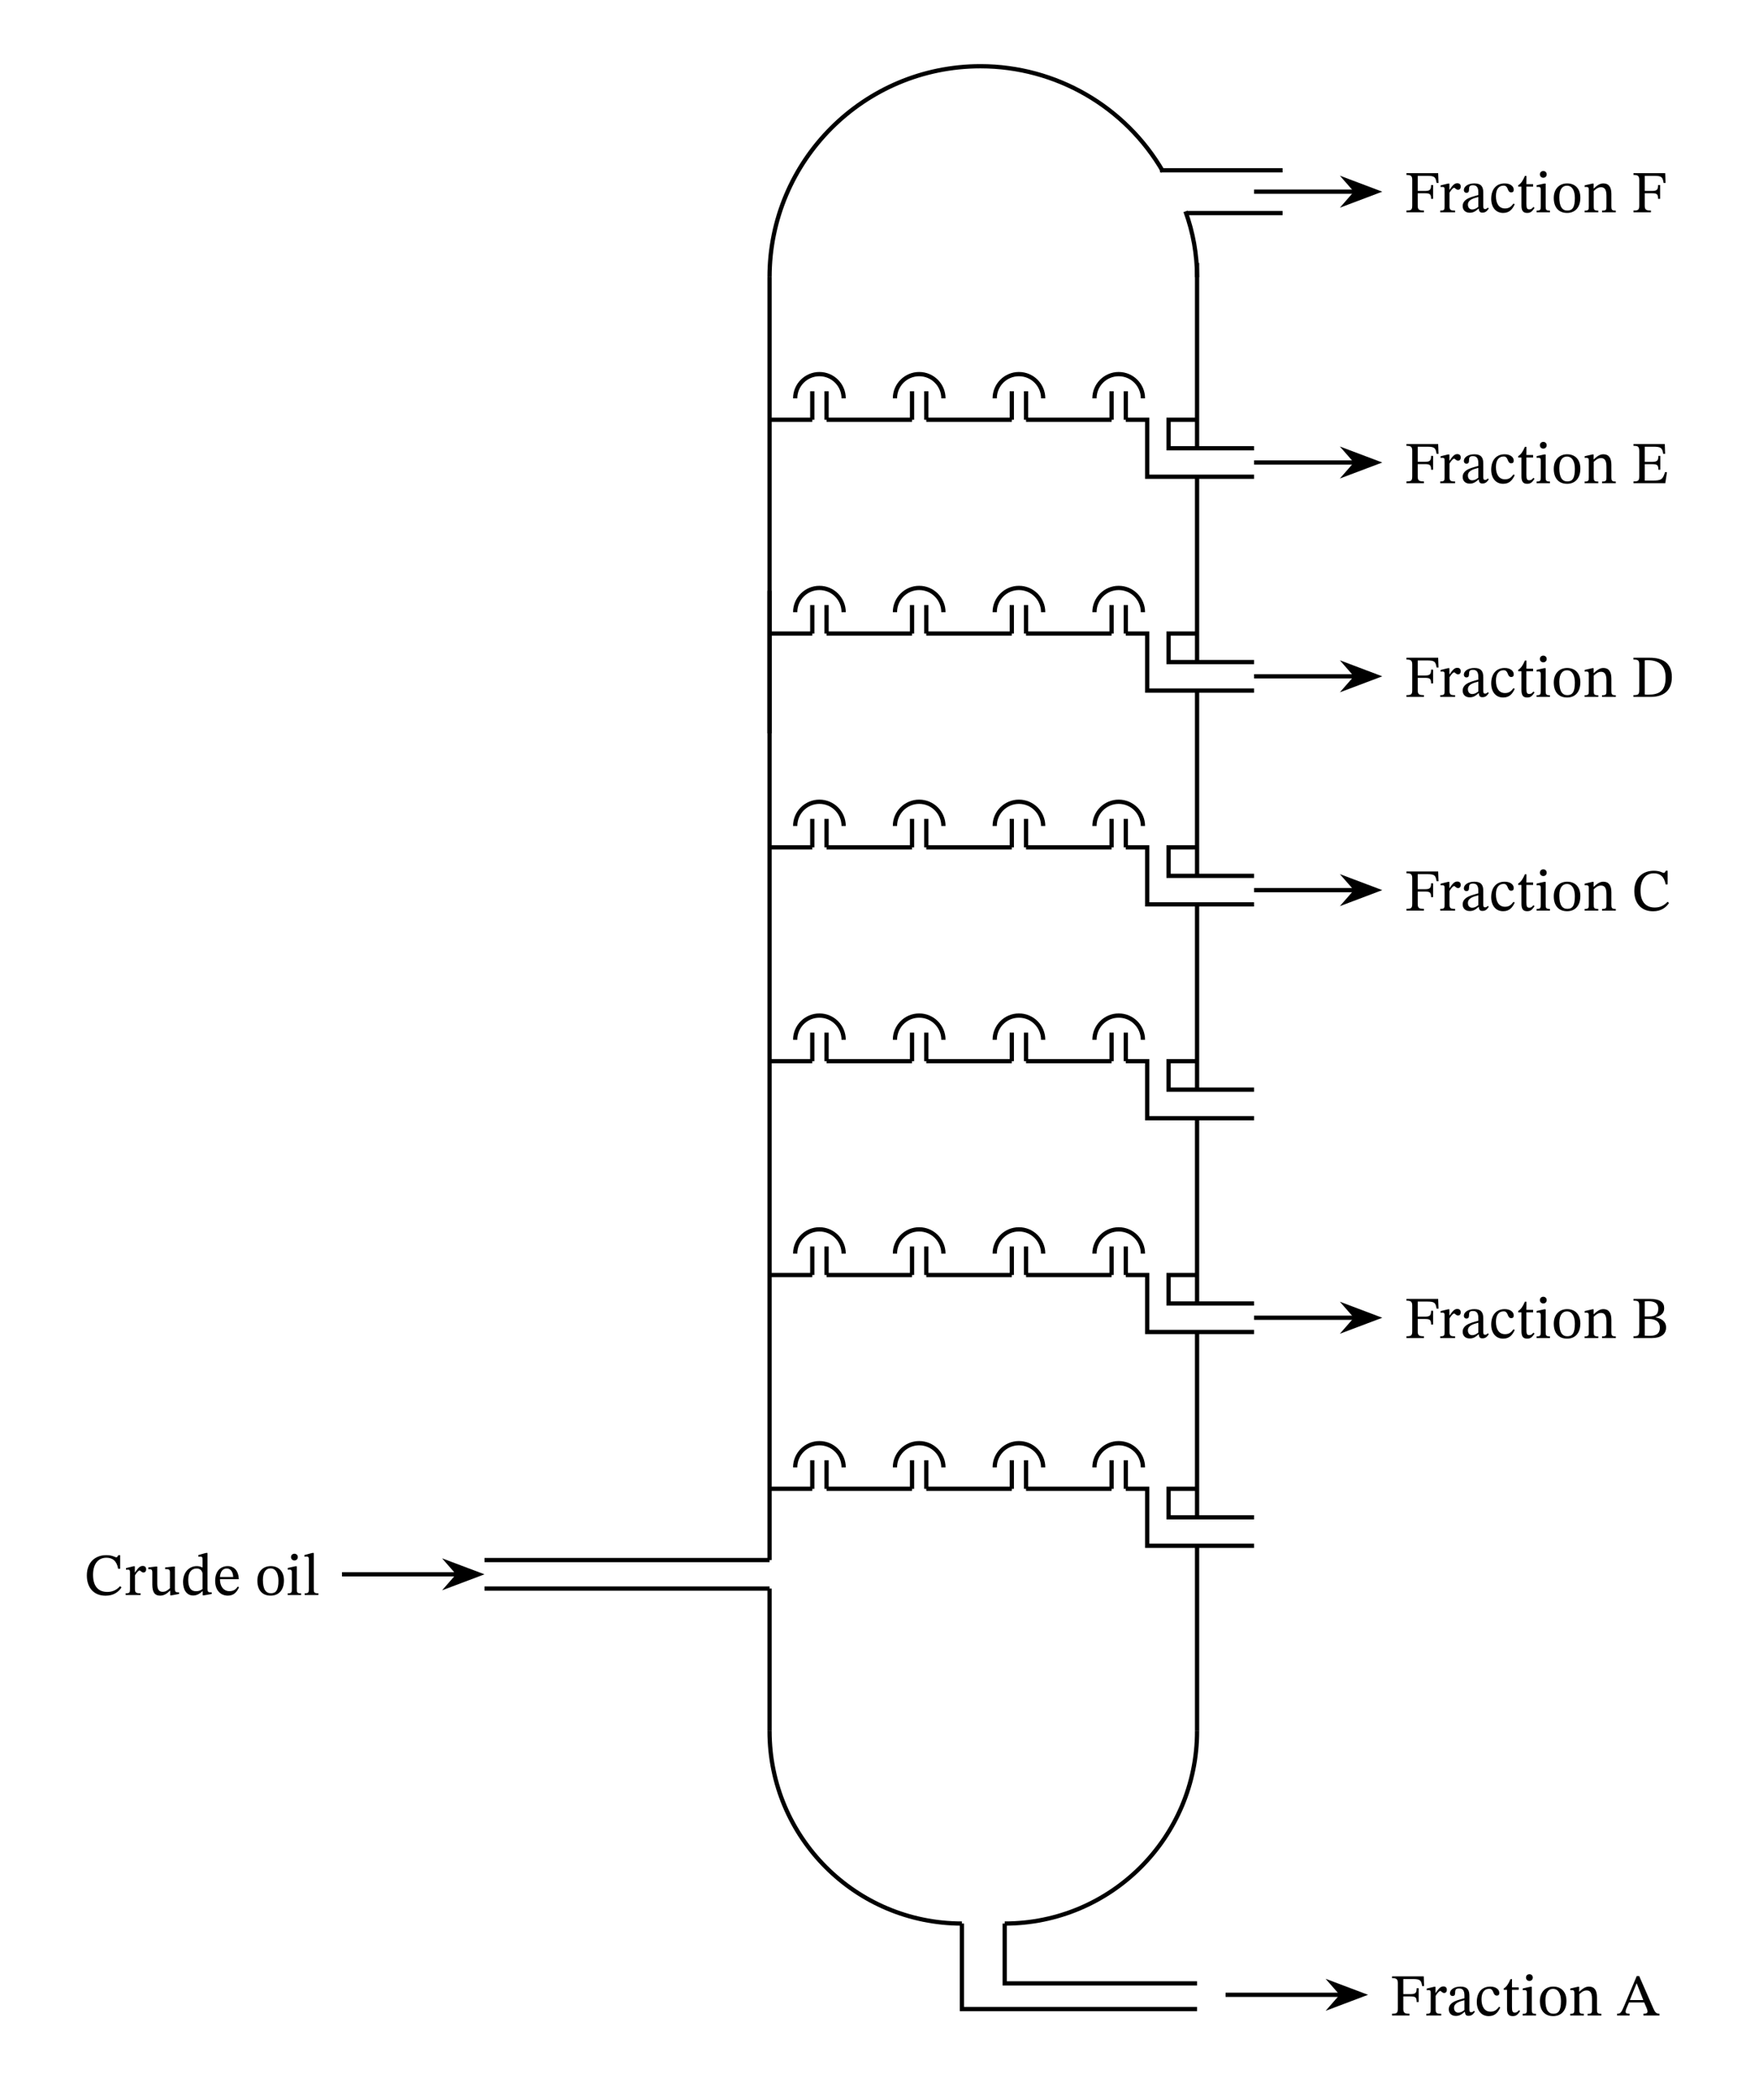 <svg xmlns="http://www.w3.org/2000/svg" width="329.3pt" height="524.053" viewBox="0 0 329.3 393.04" class="displayed_equation">
  <path d="M1440.664 690.322L1440.664 957.08M2241.016 690.322L2241.016 1037.158M1440.664 957.08L907.07 957.08M1440.664 1010.478L907.07 1010.478M640.273 983.798L857.109 983.798" transform="matrix(.1 0 0 -.1 0 393.04)" fill="none" stroke-width="7.97" stroke="#000" stroke-miterlimit="10" />
  <path d="M 89.574 294.66 L 84.102 292.598 L 85.906 294.66 L 84.102 296.727" />
  <path d="M 895.742 983.798 L 841.016 1004.423 L 859.062 983.798 L 841.016 963.134 Z M 895.742 983.798" transform="matrix(.1 0 0 -.1 0 393.04)" fill="none" stroke-width="7.97" stroke="#000" stroke-miterlimit="10" />
  <path d="M22.484 296.879C21.859 297.559 21.109 297.961 20.086 297.961 18.512 297.961 17.418 297 17.418 294.77 17.418 292.785 18.32 291.555 19.93 291.555 21.078 291.555 21.867 292.172 22.117 293.629L22.492 293.629 22.492 291.074 22.16 291.074C22.023 291.301 21.961 291.477 21.781 291.477 21.5 291.477 21.09 291.074 19.918 291.074 17.773 291.074 16.258 292.449 16.258 294.879 16.258 297.055 17.461 298.664 19.762 298.664 21.223 298.664 22.148 298.016 22.75 297.113L22.484 296.879M25.242 293.16L24.973 293.16 23.59 293.496 23.59 293.809C23.59 293.809 23.711 293.785 23.938 293.785 24.336 293.785 24.336 293.988 24.336 294.391L24.336 297.457C24.336 298.082 24.258 298.215 23.523 298.215L23.523 298.539 26.312 298.539 26.312 298.215C25.477 298.215 25.266 298.105 25.266 297.402L25.266 294.859C25.531 294.41 25.891 293.941 26.145 293.941 26.281 293.941 26.5 294.324 26.871 294.324 27.117 294.324 27.359 294.145 27.359 293.723 27.359 293.34 27.148 293.098 26.715 293.098 26.18 293.098 25.844 293.488 25.273 294.312L25.242 294.312 25.242 293.16M33.523 298.039L33.414 298.039C32.879 298.039 32.742 297.961 32.742 297.301L32.742 293.207 32.477 293.207 30.914 293.375 30.914 293.688C31.629 293.688 31.816 293.742 31.816 294.332L31.816 297.27C31.371 297.66 31.016 297.938 30.445 297.938 29.867 297.938 29.441 297.602 29.441 296.465L29.441 293.207 29.195 293.207 27.758 293.375 27.758 293.688C28.359 293.699 28.516 293.742 28.516 294.344L28.516 296.609C28.516 298.129 29.051 298.652 29.977 298.652 30.691 298.652 31.215 298.316 31.805 297.738L31.863 297.738 31.863 298.598 32.109 298.598 33.523 298.34 33.523 298.039M39.633 298.34L39.633 298.039 39.398 298.039C38.988 298.039 38.844 297.926 38.844 297.348L38.844 290.664 38.539 290.664 37.137 291.055 37.137 291.367C37.137 291.367 37.324 291.344 37.426 291.344 37.859 291.344 37.914 291.445 37.914 291.934L37.914 293.395C37.57 293.207 37.203 293.129 36.836 293.129 35.43 293.129 34.27 294.254 34.27 296.098 34.27 297.523 34.914 298.629 36.176 298.629 36.914 298.629 37.48 298.207 37.906 297.824L37.949 297.824 37.949 298.598 38.207 298.598zM37.914 297.414C37.527 297.68 37.227 297.824 36.699 297.824 35.75 297.824 35.238 297.199 35.238 295.66 35.238 294.254 35.875 293.574 36.812 293.574 37.504 293.574 37.828 294.012 37.914 294.469L37.914 297.414M44.531 296.945C44.172 297.414 43.828 297.816 42.922 297.816 42.031 297.816 41.184 297.113 41.184 295.574L44.707 295.574C44.652 294.012 43.852 293.129 42.633 293.129 41.328 293.129 40.281 294.02 40.281 295.887 40.281 297.68 41.316 298.652 42.656 298.652 43.805 298.652 44.34 297.949 44.742 297.102zM41.172 295.16C41.262 294.121 41.707 293.574 42.465 293.574 43.258 293.574 43.625 294.332 43.66 295.16L41.172 295.16M50.68 293.129C49.172 293.129 48.18 294.223 48.18 295.84 48.18 297.648 49.117 298.652 50.68 298.652 52.129 298.652 53.156 297.668 53.156 295.797 53.156 294.145 52.207 293.129 50.68 293.129zM50.633 293.551C51.625 293.551 52.129 294.48 52.129 295.852 52.129 297.668 51.637 298.207 50.723 298.207 49.766 298.215 49.219 297.469 49.219 295.695 49.219 294.266 49.785 293.551 50.633 293.551M55.117 290.809C54.727 290.809 54.48 291.098 54.48 291.434 54.48 291.777 54.738 292.07 55.117 292.07 55.508 292.07 55.754 291.777 55.754 291.434 55.754 291.098 55.508 290.809 55.117 290.809zM56.367 298.227C55.621 298.227 55.562 298.059 55.562 297.414L55.562 293.16 55.273 293.16 53.867 293.473 53.867 293.797C53.867 293.797 53.992 293.777 54.148 293.777 54.469 293.777 54.637 293.82 54.637 294.301L54.637 297.414C54.637 298.051 54.605 298.227 53.855 298.227L53.855 298.539 56.367 298.539 56.367 298.227M59.602 298.215C58.797 298.215 58.742 298.059 58.742 297.414L58.742 290.664 58.461 290.664 56.992 291.055 56.992 291.355C56.992 291.355 57.156 291.336 57.348 291.336 57.625 291.336 57.816 291.355 57.816 291.812L57.816 297.414C57.816 298.039 57.77 298.215 57.035 298.215L57.035 298.539 59.602 298.539 59.602 298.215" />
  <path d="M1440.664 1010.478L1440.664 2824.619M2241.016 1090.478L2241.016 1437.314M2241.016 1143.838L2187.656 1143.838 2187.656 1090.478 2347.734 1090.478" transform="matrix(.1 0 0 -.1 0 393.04)" fill="none" stroke-width="7.97" stroke="#000" stroke-miterlimit="10" />
  <path d="M2107.617 1143.838L2147.656 1143.838 2147.656 1037.158 2347.734 1037.158M2080.938 1143.838L1920.859 1143.838M2107.617 1143.838L2107.617 1197.197M2080.938 1143.838L2080.938 1197.197M2139.648 1183.877C2139.648 1208.916 2119.336 1229.228 2094.297 1229.228 2069.219 1229.228 2048.945 1208.916 2048.945 1183.877M1920.859 1143.838L1920.859 1197.197M1894.18 1143.838L1894.18 1197.197M1952.891 1183.877C1952.891 1208.916 1932.578 1229.228 1907.539 1229.228 1882.461 1229.228 1862.188 1208.916 1862.188 1183.877M1894.18 1143.838L1734.102 1143.838M1734.102 1143.838L1734.102 1197.197M1707.422 1143.838L1707.422 1197.197M1766.133 1183.877C1766.133 1208.916 1745.82 1229.228 1720.781 1229.228 1695.742 1229.228 1675.43 1208.916 1675.43 1183.877M1707.422 1143.838L1547.383 1143.838M1547.344 1143.838L1547.344 1197.197M1520.664 1143.838L1520.664 1197.197M1579.375 1183.877C1579.375 1208.916 1559.062 1229.228 1534.023 1229.228 1508.984 1229.228 1488.672 1208.916 1488.672 1183.877M1520.664 1143.838L1440.664 1143.838M2241.016 1490.673L2241.016 1837.509M2241.016 1544.033L2187.656 1544.033 2187.656 1490.673 2347.734 1490.673" transform="matrix(.1 0 0 -.1 0 393.04)" fill="none" stroke-width="7.97" stroke="#000" stroke-miterlimit="10" />
  <path d="M2107.617 1544.033L2147.656 1544.033 2147.656 1437.314 2347.734 1437.314M2080.938 1544.033L1920.859 1544.033M2107.617 1544.033L2107.617 1597.392M2080.938 1544.033L2080.938 1597.392M2139.648 1584.033C2139.648 1609.111 2119.336 1629.423 2094.297 1629.423 2069.219 1629.423 2048.945 1609.111 2048.945 1584.033M1920.859 1544.033L1920.859 1597.392M1894.18 1544.033L1894.18 1597.392M1952.891 1584.033C1952.891 1609.111 1932.578 1629.423 1907.539 1629.423 1882.461 1629.423 1862.188 1609.111 1862.188 1584.033M1894.18 1544.033L1734.102 1544.033M1734.102 1544.033L1734.102 1597.392M1707.422 1544.033L1707.422 1597.392M1766.133 1584.033C1766.133 1609.111 1745.82 1629.423 1720.781 1629.423 1695.742 1629.423 1675.43 1609.111 1675.43 1584.033M1707.422 1544.033L1547.383 1544.033M1547.344 1544.033L1547.344 1597.392M1520.664 1544.033L1520.664 1597.392M1579.375 1584.033C1579.375 1609.111 1559.062 1629.423 1534.023 1629.423 1508.984 1629.423 1488.672 1609.111 1488.672 1584.033M1520.664 1544.033L1440.664 1544.033M2241.016 1890.869L2241.016 2237.705M2241.016 1944.228L2187.656 1944.228 2187.656 1890.869 2347.734 1890.869" transform="matrix(.1 0 0 -.1 0 393.04)" fill="none" stroke-width="7.97" stroke="#000" stroke-miterlimit="10" />
  <path d="M2107.617 1944.228L2147.656 1944.228 2147.656 1837.509 2347.734 1837.509M2080.938 1944.228L1920.859 1944.228M2107.617 1944.228L2107.617 1997.588M2080.938 1944.228L2080.938 1997.588M2139.648 1984.228C2139.648 2009.306 2119.336 2029.58 2094.297 2029.58 2069.219 2029.58 2048.945 2009.306 2048.945 1984.228M1920.859 1944.228L1920.859 1997.588M1894.18 1944.228L1894.18 1997.588M1952.891 1984.228C1952.891 2009.306 1932.578 2029.58 1907.539 2029.58 1882.461 2029.58 1862.188 2009.306 1862.188 1984.228M1894.18 1944.228L1734.102 1944.228M1734.102 1944.228L1734.102 1997.588M1707.422 1944.228L1707.422 1997.588M1766.133 1984.228C1766.133 2009.306 1745.82 2029.58 1720.781 2029.58 1695.742 2029.58 1675.43 2009.306 1675.43 1984.228M1707.422 1944.228L1547.383 1944.228M1547.344 1944.228L1547.344 1997.588M1520.664 1944.228L1520.664 1997.588M1579.375 1984.228C1579.375 2009.306 1559.062 2029.58 1534.023 2029.58 1508.984 2029.58 1488.672 2009.306 1488.672 1984.228M1520.664 1944.228L1440.664 1944.228M2241.016 2291.064L2241.016 2637.861M2241.016 2344.384L2187.656 2344.384 2187.656 2291.064 2347.734 2291.064" transform="matrix(.1 0 0 -.1 0 393.04)" fill="none" stroke-width="7.97" stroke="#000" stroke-miterlimit="10" />
  <path d="M2107.617 2344.384L2147.656 2344.384 2147.656 2237.705 2347.734 2237.705M2080.938 2344.384L1920.859 2344.384M2107.617 2344.384L2107.617 2397.744M2080.938 2344.384L2080.938 2397.744M2139.648 2384.423C2139.648 2409.463 2119.336 2429.775 2094.297 2429.775 2069.219 2429.775 2048.945 2409.463 2048.945 2384.423M1920.859 2344.384L1920.859 2397.744M1894.18 2344.384L1894.18 2397.744M1952.891 2384.423C1952.891 2409.463 1932.578 2429.775 1907.539 2429.775 1882.461 2429.775 1862.188 2409.463 1862.188 2384.423M1894.18 2344.384L1734.102 2344.384M1734.102 2344.384L1734.102 2397.744M1707.422 2344.384L1707.422 2397.744M1766.133 2384.423C1766.133 2409.463 1745.82 2429.775 1720.781 2429.775 1695.742 2429.775 1675.43 2409.463 1675.43 2384.423M1707.422 2344.384L1547.383 2344.384M1547.344 2344.384L1547.344 2397.744M1520.664 2344.384L1520.664 2397.744M1579.375 2384.423C1579.375 2409.463 1559.062 2429.775 1534.023 2429.775 1508.984 2429.775 1488.672 2409.463 1488.672 2384.423M1520.664 2344.384L1440.664 2344.384M2241.016 2691.22L2241.016 3038.056M2241.016 2744.58L2187.656 2744.58 2187.656 2691.22 2347.734 2691.22" transform="matrix(.1 0 0 -.1 0 393.04)" fill="none" stroke-width="7.97" stroke="#000" stroke-miterlimit="10" />
  <path d="M2107.617 2744.58L2147.656 2744.58 2147.656 2637.861 2347.734 2637.861M2080.938 2744.58L1920.859 2744.58M2107.617 2744.58L2107.617 2797.939M2080.938 2744.58L2080.938 2797.939M2139.648 2784.619C2139.648 2809.658 2119.336 2829.97 2094.297 2829.97 2069.219 2829.97 2048.945 2809.658 2048.945 2784.619M1920.859 2744.58L1920.859 2797.939M1894.18 2744.58L1894.18 2797.939M1952.891 2784.619C1952.891 2809.658 1932.578 2829.97 1907.539 2829.97 1882.461 2829.97 1862.188 2809.658 1862.188 2784.619M1894.18 2744.58L1734.102 2744.58M1734.102 2744.58L1734.102 2797.939M1707.422 2744.58L1707.422 2797.939M1766.133 2784.619C1766.133 2809.658 1745.82 2829.97 1720.781 2829.97 1695.742 2829.97 1675.43 2809.658 1675.43 2784.619M1707.422 2744.58L1547.383 2744.58M1547.344 2744.58L1547.344 2797.939M1520.664 2744.58L1520.664 2797.939M1579.375 2784.619C1579.375 2809.658 1559.062 2829.97 1534.023 2829.97 1508.984 2829.97 1488.672 2809.658 1488.672 2784.619M1520.664 2744.58L1440.664 2744.58M2241.016 3091.416L2241.016 3438.252M2241.016 3144.775L2187.656 3144.775 2187.656 3091.416 2347.734 3091.416" transform="matrix(.1 0 0 -.1 0 393.04)" fill="none" stroke-width="7.97" stroke="#000" stroke-miterlimit="10" />
  <path d="M2107.617 3144.775L2147.656 3144.775 2147.656 3038.056 2347.734 3038.056M2080.938 3144.775L1920.859 3144.775M2107.617 3144.775L2107.617 3198.134M2080.938 3144.775L2080.938 3198.134M2139.648 3184.775C2139.648 3209.853 2119.336 3230.166 2094.297 3230.166 2069.219 3230.166 2048.945 3209.853 2048.945 3184.775M1920.859 3144.775L1920.859 3198.134M1894.18 3144.775L1894.18 3198.134M1952.891 3184.775C1952.891 3209.853 1932.578 3230.166 1907.539 3230.166 1882.461 3230.166 1862.188 3209.853 1862.188 3184.775M1894.18 3144.775L1734.102 3144.775M1734.102 3144.775L1734.102 3198.134M1707.422 3144.775L1707.422 3198.134M1766.133 3184.775C1766.133 3209.853 1745.82 3230.166 1720.781 3230.166 1695.742 3230.166 1675.43 3209.853 1675.43 3184.775M1707.422 3144.775L1547.383 3144.775M1547.344 3144.775L1547.344 3198.134M1520.664 3144.775L1520.664 3198.134M1579.375 3184.775C1579.375 3209.853 1559.062 3230.166 1534.023 3230.166 1508.984 3230.166 1488.672 3209.853 1488.672 3184.775M1520.664 3144.775L1440.664 3144.775M2241.016 690.322C2241.016 491.377 2079.766 330.127 1880.859 330.127M1440.664 690.322C1440.664 491.377 1601.914 330.127 1800.82 330.127M2241.016 3411.572C2241.016 3453.564 2233.672 3495.283 2219.297 3534.736M1440.664 3411.572C1440.664 3629.619 1617.422 3806.416 1835.508 3806.416 1976.562 3806.416 2106.914 3731.142 2177.461 3608.994M1800.82 330.127L1800.82 170.088 2241.016 170.088" transform="matrix(.1 0 0 -.1 0 393.04)" fill="none" stroke-width="7.97" stroke="#000" stroke-miterlimit="10" />
  <path d="M1880.859 330.127L1880.859 218.095 2241.016 218.095M2294.375 196.767L2511.172 196.767" transform="matrix(.1 0 0 -.1 0 393.04)" fill="none" stroke-width="7.97" stroke="#000" stroke-miterlimit="10" />
  <path d="M 254.98 373.363 L 249.512 371.301 L 251.316 373.363 L 249.512 375.43" />
  <path d="M 2549.805 196.767 L 2495.117 217.392 L 2513.164 196.767 L 2495.117 176.103 Z M 2549.805 196.767" transform="matrix(.1 0 0 -.1 0 393.04)" fill="none" stroke-width="7.97" stroke="#000" stroke-miterlimit="10" />
  <path d="M266.602 371.738L266.539 369.91 260.602 369.91 260.602 370.246C261.406 370.246 261.684 370.402 261.684 371.172L261.684 375.945C261.684 376.77 261.504 376.906 260.602 376.906L260.602 377.238 263.871 377.238 263.871 376.906C263 376.906 262.711 376.77 262.711 376.012L262.711 373.668 264.027 373.668C264.984 373.668 265.211 373.816 265.211 374.719L265.59 374.719 265.59 372.129 265.211 372.129C265.211 373.035 264.984 373.234 264.027 373.234L262.711 373.234 262.711 370.41 264.484 370.41C265.945 370.41 266.047 370.68 266.246 371.738L266.602 371.738M268.742 371.863L268.473 371.863 267.09 372.199 267.09 372.512C267.09 372.512 267.215 372.488 267.438 372.488 267.84 372.488 267.84 372.688 267.84 373.09L267.84 376.156C267.84 376.781 267.758 376.918 267.023 376.918L267.023 377.238 269.812 377.238 269.812 376.918C268.977 376.918 268.766 376.805 268.766 376.102L268.766 373.559C269.031 373.113 269.391 372.645 269.645 372.645 269.781 372.645 270.004 373.023 270.371 373.023 270.617 373.023 270.859 372.844 270.859 372.422 270.859 372.043 270.648 371.797 270.215 371.797 269.68 371.797 269.344 372.188 268.773 373.012L268.742 373.012 268.742 371.863M274.234 376.547C274.305 377.039 274.414 377.297 274.906 377.297 275.477 377.297 275.742 377.062 276.109 376.527L275.945 376.348C275.789 376.516 275.633 376.625 275.418 376.625 275.184 376.625 275.086 376.535 275.086 376.078L275.086 373.547C275.086 372.387 274.629 371.828 273.41 371.828 272.195 371.828 271.445 372.434 271.445 373.055 271.445 373.426 271.691 373.59 271.914 373.59 272.227 373.59 272.406 373.426 272.406 373.078 272.406 372.41 272.52 372.176 273.156 372.176 273.824 372.176 274.156 372.543 274.156 373.512L274.156 374.004C273.199 374.305 271.223 374.598 271.223 376.066 271.223 376.781 271.691 377.316 272.551 377.316 273.266 377.316 273.668 377.004 274.191 376.547zM274.156 376.215C273.777 376.527 273.379 376.703 273.008 376.703 272.531 376.703 272.207 376.359 272.207 375.801 272.207 374.93 273.141 374.629 274.156 374.371L274.156 376.215M280.652 375.59C280.148 376.234 279.77 376.516 279.047 376.516 277.898 376.516 277.352 375.555 277.352 374.195 277.352 372.91 277.898 372.242 278.801 372.242 279.758 372.242 279.391 373.512 280.219 373.512 280.531 373.512 280.688 373.336 280.688 373.012 280.688 372.363 280.039 371.828 278.988 371.828 277.383 371.828 276.469 372.965 276.469 374.719 276.469 376.27 277.305 377.352 278.699 377.352 279.895 377.352 280.438 376.648 280.863 375.746L280.652 375.59M284.367 376.234C284.09 376.547 283.945 376.691 283.59 376.691 283.152 376.691 283.055 376.426 283.055 375.633L283.055 372.434 284.312 372.434 284.312 371.965 283.055 371.965 283.062 370.434 282.773 370.434C282.371 371.383 282.039 371.852 281.512 372.176L281.512 372.434 282.129 372.434 282.129 375.945C282.129 376.949 282.449 377.352 283.195 377.352 283.91 377.352 284.145 377.016 284.582 376.414L284.367 376.234M286.316 369.508C285.926 369.508 285.68 369.801 285.68 370.133 285.68 370.48 285.938 370.77 286.316 370.77 286.707 370.77 286.953 370.48 286.953 370.133 286.953 369.801 286.707 369.508 286.316 369.508zM287.566 376.926C286.82 376.926 286.766 376.762 286.766 376.113L286.766 371.863 286.473 371.863 285.07 372.176 285.07 372.496C285.07 372.496 285.191 372.477 285.348 372.477 285.672 372.477 285.84 372.52 285.84 373L285.84 376.113C285.84 376.75 285.805 376.926 285.055 376.926L285.055 377.238 287.566 377.238 287.566 376.926M290.777 371.828C289.273 371.828 288.281 372.922 288.281 374.539 288.281 376.348 289.219 377.352 290.777 377.352 292.227 377.352 293.254 376.371 293.254 374.496 293.254 372.844 292.305 371.828 290.777 371.828zM290.734 372.254C291.727 372.254 292.227 373.18 292.227 374.551 292.227 376.371 291.738 376.906 290.824 376.906 289.863 376.918 289.316 376.168 289.316 374.395 289.316 372.965 289.887 372.254 290.734 372.254M298.965 373.816C298.965 372.531 298.484 371.828 297.473 371.828 296.77 371.828 296.277 372.23 295.676 372.766L295.629 372.766 295.641 371.863 295.383 371.863 293.969 372.188 293.969 372.512C293.969 372.512 294.078 372.488 294.27 372.488 294.57 372.488 294.738 372.574 294.738 372.98L294.738 376.113C294.738 376.738 294.703 376.926 293.957 376.926L293.957 377.238 296.512 377.238 296.512 376.926C295.707 376.926 295.664 376.738 295.664 376.113L295.664 373.246C295.996 372.945 296.41 372.543 297.016 372.543 297.516 372.543 298.039 372.754 298.039 374.094L298.039 376.113C298.039 376.738 298.008 376.926 297.215 376.926L297.215 377.238 299.793 377.238 299.793 376.926C299.043 376.926 298.965 376.738 298.965 376.113L298.965 373.816M310.664 377.238L310.664 376.906C310.062 376.906 309.84 376.648 309.516 375.91L306.871 369.855 306.414 369.855 304.051 375.457C303.516 376.727 303.359 376.906 302.734 376.906L302.734 377.238 305.078 377.238 305.078 376.906C304.551 376.906 304.328 376.84 304.328 376.527 304.328 376.324 304.383 376.156 304.453 375.98L304.953 374.797 307.809 374.797 308.246 375.801C308.391 376.137 308.434 376.336 308.434 376.492 308.434 376.883 308 376.906 307.664 376.906L307.664 377.238zM307.641 374.352L305.121 374.352 306.383 371.227 306.414 371.227 307.641 374.352" />
  <path d="M 2347.734 1463.994 L 2537.852 1463.994" transform="matrix(.1 0 0 -.1 0 393.04)" fill="none" stroke-width="7.97" stroke="#000" stroke-miterlimit="10" />
  <path d="M 257.648 246.641 L 252.18 244.574 L 253.984 246.641 L 252.18 248.703" />
  <path d="M 2576.484 1463.994 L 2521.797 1484.658 L 2539.844 1463.994 L 2521.797 1443.369 Z M 2576.484 1463.994" transform="matrix(.1 0 0 -.1 0 393.04)" fill="none" stroke-width="7.97" stroke="#000" stroke-miterlimit="10" />
  <path d="M269.305 244.941L269.238 243.109 263.301 243.109 263.301 243.445C264.105 243.445 264.383 243.602 264.383 244.371L264.383 249.145C264.383 249.973 264.203 250.105 263.301 250.105L263.301 250.441 266.57 250.441 266.57 250.105C265.699 250.105 265.41 249.973 265.41 249.215L265.41 246.871 266.727 246.871C267.688 246.871 267.91 247.016 267.91 247.918L268.289 247.918 268.289 245.332 267.91 245.332C267.91 246.234 267.688 246.434 266.727 246.434L265.41 246.434 265.41 243.613 267.184 243.613C268.645 243.613 268.746 243.883 268.945 244.941L269.305 244.941M271.344 245.062L271.074 245.062 269.691 245.398 269.691 245.711C269.691 245.711 269.812 245.688 270.035 245.688 270.438 245.688 270.438 245.887 270.438 246.289L270.438 249.355C270.438 249.98 270.359 250.117 269.621 250.117L269.621 250.441 272.414 250.441 272.414 250.117C271.578 250.117 271.363 250.008 271.363 249.301L271.363 246.758C271.633 246.312 271.988 245.844 272.246 245.844 272.379 245.844 272.602 246.223 272.969 246.223 273.215 246.223 273.461 246.047 273.461 245.621 273.461 245.242 273.25 244.996 272.812 244.996 272.277 244.996 271.945 245.387 271.375 246.211L271.344 246.211 271.344 245.062M276.836 249.746C276.902 250.238 277.016 250.496 277.508 250.496 278.074 250.496 278.344 250.262 278.711 249.727L278.543 249.547C278.387 249.715 278.23 249.824 278.02 249.824 277.785 249.824 277.684 249.738 277.684 249.277L277.684 246.746C277.684 245.586 277.227 245.027 276.012 245.027 274.797 245.027 274.047 245.633 274.047 246.258 274.047 246.625 274.293 246.793 274.516 246.793 274.828 246.793 275.008 246.625 275.008 246.277 275.008 245.609 275.117 245.375 275.754 245.375 276.422 245.375 276.758 245.742 276.758 246.715L276.758 247.203C275.797 247.508 273.824 247.797 273.824 249.27 273.824 249.98 274.293 250.52 275.152 250.52 275.867 250.52 276.266 250.207 276.793 249.746zM276.758 249.414C276.379 249.727 275.977 249.902 275.609 249.902 275.129 249.902 274.805 249.559 274.805 249 274.805 248.133 275.742 247.828 276.758 247.574L276.758 249.414M283.352 248.789C282.852 249.434 282.469 249.715 281.746 249.715 280.598 249.715 280.051 248.758 280.051 247.395 280.051 246.113 280.598 245.441 281.5 245.441 282.461 245.441 282.09 246.715 282.918 246.715 283.23 246.715 283.387 246.535 283.387 246.211 283.387 245.566 282.738 245.027 281.688 245.027 280.082 245.027 279.168 246.168 279.168 247.918 279.168 249.469 280.004 250.551 281.398 250.551 282.594 250.551 283.141 249.848 283.562 248.945L283.352 248.789M287.07 249.434C286.789 249.746 286.645 249.895 286.289 249.895 285.852 249.895 285.754 249.625 285.754 248.836L285.754 245.633 287.012 245.633 287.012 245.164 285.754 245.164 285.766 243.637 285.473 243.637C285.07 244.582 284.738 245.051 284.215 245.375L284.215 245.633 284.828 245.633 284.828 249.145C284.828 250.148 285.148 250.551 285.898 250.551 286.609 250.551 286.844 250.219 287.281 249.613L287.07 249.434M288.918 242.711C288.527 242.711 288.281 243 288.281 243.336 288.281 243.68 288.539 243.969 288.918 243.969 289.309 243.969 289.555 243.68 289.555 243.336 289.555 243 289.309 242.711 288.918 242.711zM290.168 250.129C289.422 250.129 289.363 249.961 289.363 249.312L289.363 245.062 289.074 245.062 287.668 245.375 287.668 245.699C287.668 245.699 287.789 245.676 287.945 245.676 288.27 245.676 288.438 245.723 288.438 246.199L288.438 249.312C288.438 249.949 288.406 250.129 287.656 250.129L287.656 250.441 290.168 250.441 290.168 250.129M293.379 245.027C291.871 245.027 290.879 246.121 290.879 247.738 290.879 249.547 291.816 250.551 293.379 250.551 294.828 250.551 295.855 249.57 295.855 247.695 295.855 246.047 294.906 245.027 293.379 245.027zM293.336 245.453C294.328 245.453 294.828 246.379 294.828 247.75 294.828 249.57 294.34 250.105 293.422 250.105 292.465 250.117 291.918 249.371 291.918 247.594 291.918 246.168 292.484 245.453 293.336 245.453M301.664 247.016C301.664 245.73 301.188 245.027 300.172 245.027 299.469 245.027 298.977 245.43 298.375 245.969L298.328 245.969 298.344 245.062 298.086 245.062 296.668 245.387 296.668 245.711C296.668 245.711 296.781 245.688 296.969 245.688 297.27 245.688 297.438 245.777 297.438 246.18L297.438 249.312C297.438 249.938 297.406 250.129 296.656 250.129L296.656 250.441 299.215 250.441 299.215 250.129C298.406 250.129 298.363 249.938 298.363 249.312L298.363 246.445C298.699 246.145 299.109 245.742 299.715 245.742 300.215 245.742 300.742 245.957 300.742 247.297L300.742 249.312C300.742 249.938 300.707 250.129 299.914 250.129L299.914 250.441 302.492 250.441 302.492 250.129C301.742 250.129 301.664 249.938 301.664 249.312L301.664 247.016M309.965 246.535C310.891 246.289 311.547 245.844 311.547 244.852 311.547 243.746 310.801 243.109 308.812 243.109L305.801 243.109 305.801 243.445C306.703 243.445 306.883 243.566 306.883 244.461L306.883 249.023C306.883 249.949 306.703 250.105 305.801 250.105L305.801 250.441 309.238 250.441C310.898 250.441 311.906 249.738 311.906 248.465 311.906 247.25 310.91 246.738 309.965 246.582zM307.91 246.402L307.91 243.578C308.133 243.559 308.367 243.547 308.578 243.547 309.941 243.547 310.441 244.07 310.441 244.941 310.441 245.957 310.02 246.402 308.668 246.402zM307.91 246.871L308.691 246.871C309.727 246.871 310.734 247.219 310.734 248.488 310.734 249.902 309.672 250.027 308.715 250.027 308.445 250.027 308.18 250.016 307.91 249.992L307.91 246.871" />
  <path d="M 2347.734 2264.384 L 2537.852 2264.384" transform="matrix(.1 0 0 -.1 0 393.04)" fill="none" stroke-width="7.97" stroke="#000" stroke-miterlimit="10" />
  <path d="M 257.648 166.602 L 252.18 164.539 L 253.984 166.602 L 252.18 168.668" />
  <path d="M 2576.484 2264.384 L 2521.797 2285.009 L 2539.844 2264.384 L 2521.797 2243.72 Z M 2576.484 2264.384" transform="matrix(.1 0 0 -.1 0 393.04)" fill="none" stroke-width="7.97" stroke="#000" stroke-miterlimit="10" />
  <path d="M269.305 164.941L269.238 163.109 263.301 163.109 263.301 163.445C264.105 163.445 264.383 163.602 264.383 164.371L264.383 169.145C264.383 169.973 264.203 170.105 263.301 170.105L263.301 170.441 266.57 170.441 266.57 170.105C265.699 170.105 265.41 169.973 265.41 169.215L265.41 166.871 266.727 166.871C267.688 166.871 267.91 167.016 267.91 167.918L268.289 167.918 268.289 165.332 267.91 165.332C267.91 166.234 267.688 166.434 266.727 166.434L265.41 166.434 265.41 163.613 267.184 163.613C268.645 163.613 268.746 163.883 268.945 164.941L269.305 164.941M271.344 165.062L271.074 165.062 269.691 165.398 269.691 165.711C269.691 165.711 269.812 165.688 270.035 165.688 270.438 165.688 270.438 165.887 270.438 166.289L270.438 169.355C270.438 169.98 270.359 170.117 269.621 170.117L269.621 170.441 272.414 170.441 272.414 170.117C271.578 170.117 271.363 170.008 271.363 169.301L271.363 166.758C271.633 166.312 271.988 165.844 272.246 165.844 272.379 165.844 272.602 166.223 272.969 166.223 273.215 166.223 273.461 166.047 273.461 165.621 273.461 165.242 273.25 164.996 272.812 164.996 272.277 164.996 271.945 165.387 271.375 166.211L271.344 166.211 271.344 165.062M276.836 169.746C276.902 170.238 277.016 170.496 277.508 170.496 278.074 170.496 278.344 170.262 278.711 169.727L278.543 169.547C278.387 169.715 278.23 169.824 278.02 169.824 277.785 169.824 277.684 169.738 277.684 169.277L277.684 166.746C277.684 165.586 277.227 165.027 276.012 165.027 274.797 165.027 274.047 165.633 274.047 166.258 274.047 166.625 274.293 166.793 274.516 166.793 274.828 166.793 275.008 166.625 275.008 166.277 275.008 165.609 275.117 165.375 275.754 165.375 276.422 165.375 276.758 165.742 276.758 166.715L276.758 167.203C275.797 167.508 273.824 167.797 273.824 169.27 273.824 169.98 274.293 170.52 275.152 170.52 275.867 170.52 276.266 170.207 276.793 169.746zM276.758 169.414C276.379 169.727 275.977 169.902 275.609 169.902 275.129 169.902 274.805 169.559 274.805 169 274.805 168.133 275.742 167.828 276.758 167.574L276.758 169.414M283.352 168.789C282.852 169.434 282.469 169.715 281.746 169.715 280.598 169.715 280.051 168.758 280.051 167.395 280.051 166.113 280.598 165.441 281.5 165.441 282.461 165.441 282.09 166.715 282.918 166.715 283.23 166.715 283.387 166.535 283.387 166.211 283.387 165.566 282.738 165.027 281.688 165.027 280.082 165.027 279.168 166.168 279.168 167.918 279.168 169.469 280.004 170.551 281.398 170.551 282.594 170.551 283.141 169.848 283.562 168.945L283.352 168.789M287.07 169.434C286.789 169.746 286.645 169.895 286.289 169.895 285.852 169.895 285.754 169.625 285.754 168.836L285.754 165.633 287.012 165.633 287.012 165.164 285.754 165.164 285.766 163.637 285.473 163.637C285.07 164.582 284.738 165.051 284.215 165.375L284.215 165.633 284.828 165.633 284.828 169.145C284.828 170.148 285.148 170.551 285.898 170.551 286.609 170.551 286.844 170.219 287.281 169.613L287.07 169.434M288.918 162.711C288.527 162.711 288.281 163 288.281 163.336 288.281 163.68 288.539 163.969 288.918 163.969 289.309 163.969 289.555 163.68 289.555 163.336 289.555 163 289.309 162.711 288.918 162.711zM290.168 170.129C289.422 170.129 289.363 169.961 289.363 169.312L289.363 165.062 289.074 165.062 287.668 165.375 287.668 165.699C287.668 165.699 287.789 165.676 287.945 165.676 288.27 165.676 288.438 165.723 288.438 166.199L288.438 169.312C288.438 169.949 288.406 170.129 287.656 170.129L287.656 170.441 290.168 170.441 290.168 170.129M293.379 165.027C291.871 165.027 290.879 166.121 290.879 167.738 290.879 169.547 291.816 170.551 293.379 170.551 294.828 170.551 295.855 169.57 295.855 167.695 295.855 166.047 294.906 165.027 293.379 165.027zM293.336 165.453C294.328 165.453 294.828 166.379 294.828 167.75 294.828 169.57 294.34 170.105 293.422 170.105 292.465 170.117 291.918 169.371 291.918 167.594 291.918 166.168 292.484 165.453 293.336 165.453M301.664 167.016C301.664 165.73 301.188 165.027 300.172 165.027 299.469 165.027 298.977 165.43 298.375 165.969L298.328 165.969 298.344 165.062 298.086 165.062 296.668 165.387 296.668 165.711C296.668 165.711 296.781 165.688 296.969 165.688 297.27 165.688 297.438 165.777 297.438 166.18L297.438 169.312C297.438 169.938 297.406 170.129 296.656 170.129L296.656 170.441 299.215 170.441 299.215 170.129C298.406 170.129 298.363 169.938 298.363 169.312L298.363 166.445C298.699 166.145 299.109 165.742 299.715 165.742 300.215 165.742 300.742 165.957 300.742 167.297L300.742 169.312C300.742 169.938 300.707 170.129 299.914 170.129L299.914 170.441 302.492 170.441 302.492 170.129C301.742 170.129 301.664 169.938 301.664 169.312L301.664 167.016M312.184 168.777C311.559 169.461 310.812 169.859 309.785 169.859 308.211 169.859 307.117 168.902 307.117 166.672 307.117 164.684 308.023 163.457 309.629 163.457 310.777 163.457 311.57 164.07 311.816 165.531L312.195 165.531 312.195 162.977 311.859 162.977C311.727 163.199 311.66 163.379 311.48 163.379 311.203 163.379 310.789 162.977 309.617 162.977 307.477 162.977 305.957 164.348 305.957 166.781 305.957 168.957 307.164 170.562 309.461 170.562 310.922 170.562 311.848 169.914 312.453 169.012L312.184 168.777" />
  <path d="M 2347.734 2664.541 L 2537.852 2664.541" transform="matrix(.1 0 0 -.1 0 393.04)" fill="none" stroke-width="7.97" stroke="#000" stroke-miterlimit="10" />
  <path d="M 257.648 126.586 L 252.18 124.52 L 253.984 126.586 L 252.18 128.648" />
  <path d="M 2576.484 2664.541 L 2521.797 2685.205 L 2539.844 2664.541 L 2521.797 2643.916 Z M 2576.484 2664.541" transform="matrix(.1 0 0 -.1 0 393.04)" fill="none" stroke-width="7.97" stroke="#000" stroke-miterlimit="10" />
  <path d="M269.305 124.941L269.238 123.109 263.301 123.109 263.301 123.445C264.105 123.445 264.383 123.602 264.383 124.371L264.383 129.145C264.383 129.973 264.203 130.105 263.301 130.105L263.301 130.441 266.57 130.441 266.57 130.105C265.699 130.105 265.41 129.973 265.41 129.215L265.41 126.871 266.727 126.871C267.688 126.871 267.91 127.016 267.91 127.918L268.289 127.918 268.289 125.332 267.91 125.332C267.91 126.234 267.688 126.434 266.727 126.434L265.41 126.434 265.41 123.613 267.184 123.613C268.645 123.613 268.746 123.883 268.945 124.941L269.305 124.941M271.344 125.062L271.074 125.062 269.691 125.398 269.691 125.711C269.691 125.711 269.812 125.688 270.035 125.688 270.438 125.688 270.438 125.887 270.438 126.289L270.438 129.355C270.438 129.98 270.359 130.117 269.621 130.117L269.621 130.441 272.414 130.441 272.414 130.117C271.578 130.117 271.363 130.008 271.363 129.301L271.363 126.758C271.633 126.312 271.988 125.844 272.246 125.844 272.379 125.844 272.602 126.223 272.969 126.223 273.215 126.223 273.461 126.047 273.461 125.621 273.461 125.242 273.25 124.996 272.812 124.996 272.277 124.996 271.945 125.387 271.375 126.211L271.344 126.211 271.344 125.062M276.836 129.746C276.902 130.238 277.016 130.496 277.508 130.496 278.074 130.496 278.344 130.262 278.711 129.727L278.543 129.547C278.387 129.715 278.23 129.824 278.02 129.824 277.785 129.824 277.684 129.738 277.684 129.277L277.684 126.746C277.684 125.586 277.227 125.027 276.012 125.027 274.797 125.027 274.047 125.633 274.047 126.258 274.047 126.625 274.293 126.793 274.516 126.793 274.828 126.793 275.008 126.625 275.008 126.277 275.008 125.609 275.117 125.375 275.754 125.375 276.422 125.375 276.758 125.742 276.758 126.715L276.758 127.203C275.797 127.508 273.824 127.797 273.824 129.27 273.824 129.98 274.293 130.52 275.152 130.52 275.867 130.52 276.266 130.207 276.793 129.746zM276.758 129.414C276.379 129.727 275.977 129.902 275.609 129.902 275.129 129.902 274.805 129.559 274.805 129 274.805 128.133 275.742 127.828 276.758 127.574L276.758 129.414M283.352 128.789C282.852 129.434 282.469 129.715 281.746 129.715 280.598 129.715 280.051 128.758 280.051 127.395 280.051 126.113 280.598 125.441 281.5 125.441 282.461 125.441 282.09 126.715 282.918 126.715 283.23 126.715 283.387 126.535 283.387 126.211 283.387 125.566 282.738 125.027 281.688 125.027 280.082 125.027 279.168 126.168 279.168 127.918 279.168 129.469 280.004 130.551 281.398 130.551 282.594 130.551 283.141 129.848 283.562 128.945L283.352 128.789M287.07 129.434C286.789 129.746 286.645 129.895 286.289 129.895 285.852 129.895 285.754 129.625 285.754 128.836L285.754 125.633 287.012 125.633 287.012 125.164 285.754 125.164 285.766 123.637 285.473 123.637C285.07 124.582 284.738 125.051 284.215 125.375L284.215 125.633 284.828 125.633 284.828 129.145C284.828 130.148 285.148 130.551 285.898 130.551 286.609 130.551 286.844 130.219 287.281 129.613L287.07 129.434M288.918 122.711C288.527 122.711 288.281 123 288.281 123.336 288.281 123.68 288.539 123.969 288.918 123.969 289.309 123.969 289.555 123.68 289.555 123.336 289.555 123 289.309 122.711 288.918 122.711zM290.168 130.129C289.422 130.129 289.363 129.961 289.363 129.312L289.363 125.062 289.074 125.062 287.668 125.375 287.668 125.699C287.668 125.699 287.789 125.676 287.945 125.676 288.27 125.676 288.438 125.723 288.438 126.199L288.438 129.312C288.438 129.949 288.406 130.129 287.656 130.129L287.656 130.441 290.168 130.441 290.168 130.129M293.379 125.027C291.871 125.027 290.879 126.121 290.879 127.738 290.879 129.547 291.816 130.551 293.379 130.551 294.828 130.551 295.855 129.57 295.855 127.695 295.855 126.047 294.906 125.027 293.379 125.027zM293.336 125.453C294.328 125.453 294.828 126.379 294.828 127.75 294.828 129.57 294.34 130.105 293.422 130.105 292.465 130.117 291.918 129.371 291.918 127.594 291.918 126.168 292.484 125.453 293.336 125.453M301.664 127.016C301.664 125.73 301.188 125.027 300.172 125.027 299.469 125.027 298.977 125.43 298.375 125.969L298.328 125.969 298.344 125.062 298.086 125.062 296.668 125.387 296.668 125.711C296.668 125.711 296.781 125.688 296.969 125.688 297.27 125.688 297.438 125.777 297.438 126.18L297.438 129.312C297.438 129.938 297.406 130.129 296.656 130.129L296.656 130.441 299.215 130.441 299.215 130.129C298.406 130.129 298.363 129.938 298.363 129.312L298.363 126.445C298.699 126.145 299.109 125.742 299.715 125.742 300.215 125.742 300.742 125.957 300.742 127.297L300.742 129.312C300.742 129.938 300.707 130.129 299.914 130.129L299.914 130.441 302.492 130.441 302.492 130.129C301.742 130.129 301.664 129.938 301.664 129.312L301.664 127.016M305.789 123.109L305.789 123.445C306.629 123.445 306.883 123.566 306.883 124.383L306.883 129.059C306.883 129.961 306.773 130.105 305.789 130.105L305.789 130.441 308.98 130.441C311.391 130.441 312.984 129.301 312.984 126.738 312.984 124.012 311.18 123.109 308.859 123.109zM307.91 123.59C308.121 123.566 308.277 123.566 308.457 123.566 310.766 123.566 311.816 124.719 311.816 126.836 311.816 129.348 310.598 130.016 308.57 130.016 308.344 130.016 308.133 130.008 307.91 129.98L307.91 123.59" />
  <path d="M 2347.734 3064.736 L 2537.852 3064.736" transform="matrix(.1 0 0 -.1 0 393.04)" fill="none" stroke-width="7.97" stroke="#000" stroke-miterlimit="10" />
  <path d="M 257.648 86.566 L 252.18 84.504 L 253.984 86.566 L 252.18 88.629" />
  <path d="M 2576.484 3064.736 L 2521.797 3085.361 L 2539.844 3064.736 L 2521.797 3044.111 Z M 2576.484 3064.736" transform="matrix(.1 0 0 -.1 0 393.04)" fill="none" stroke-width="7.97" stroke="#000" stroke-miterlimit="10" />
  <path d="M269.305 84.941L269.238 83.109 263.301 83.109 263.301 83.445C264.105 83.445 264.383 83.602 264.383 84.371L264.383 89.145C264.383 89.973 264.203 90.105 263.301 90.105L263.301 90.441 266.57 90.441 266.57 90.105C265.699 90.105 265.41 89.973 265.41 89.215L265.41 86.871 266.727 86.871C267.688 86.871 267.91 87.016 267.91 87.918L268.289 87.918 268.289 85.332 267.91 85.332C267.91 86.234 267.688 86.434 266.727 86.434L265.41 86.434 265.41 83.613 267.184 83.613C268.645 83.613 268.746 83.883 268.945 84.941L269.305 84.941M271.344 85.062L271.074 85.062 269.691 85.398 269.691 85.711C269.691 85.711 269.812 85.688 270.035 85.688 270.438 85.688 270.438 85.887 270.438 86.289L270.438 89.355C270.438 89.98 270.359 90.117 269.621 90.117L269.621 90.441 272.414 90.441 272.414 90.117C271.578 90.117 271.363 90.008 271.363 89.301L271.363 86.758C271.633 86.312 271.988 85.844 272.246 85.844 272.379 85.844 272.602 86.223 272.969 86.223 273.215 86.223 273.461 86.047 273.461 85.621 273.461 85.242 273.25 84.996 272.812 84.996 272.277 84.996 271.945 85.387 271.375 86.211L271.344 86.211 271.344 85.062M276.836 89.746C276.902 90.238 277.016 90.496 277.508 90.496 278.074 90.496 278.344 90.262 278.711 89.727L278.543 89.547C278.387 89.715 278.23 89.824 278.02 89.824 277.785 89.824 277.684 89.738 277.684 89.277L277.684 86.746C277.684 85.586 277.227 85.027 276.012 85.027 274.797 85.027 274.047 85.633 274.047 86.258 274.047 86.625 274.293 86.793 274.516 86.793 274.828 86.793 275.008 86.625 275.008 86.277 275.008 85.609 275.117 85.375 275.754 85.375 276.422 85.375 276.758 85.742 276.758 86.715L276.758 87.203C275.797 87.508 273.824 87.797 273.824 89.27 273.824 89.98 274.293 90.52 275.152 90.52 275.867 90.52 276.266 90.207 276.793 89.746zM276.758 89.414C276.379 89.727 275.977 89.902 275.609 89.902 275.129 89.902 274.805 89.559 274.805 89 274.805 88.133 275.742 87.828 276.758 87.574L276.758 89.414M283.352 88.789C282.852 89.434 282.469 89.715 281.746 89.715 280.598 89.715 280.051 88.758 280.051 87.395 280.051 86.113 280.598 85.441 281.5 85.441 282.461 85.441 282.09 86.715 282.918 86.715 283.23 86.715 283.387 86.535 283.387 86.211 283.387 85.566 282.738 85.027 281.688 85.027 280.082 85.027 279.168 86.168 279.168 87.918 279.168 89.469 280.004 90.551 281.398 90.551 282.594 90.551 283.141 89.848 283.562 88.945L283.352 88.789M287.07 89.434C286.789 89.746 286.645 89.895 286.289 89.895 285.852 89.895 285.754 89.625 285.754 88.836L285.754 85.633 287.012 85.633 287.012 85.164 285.754 85.164 285.766 83.637 285.473 83.637C285.07 84.582 284.738 85.051 284.215 85.375L284.215 85.633 284.828 85.633 284.828 89.145C284.828 90.148 285.148 90.551 285.898 90.551 286.609 90.551 286.844 90.219 287.281 89.613L287.07 89.434M288.918 82.711C288.527 82.711 288.281 83 288.281 83.336 288.281 83.68 288.539 83.969 288.918 83.969 289.309 83.969 289.555 83.68 289.555 83.336 289.555 83 289.309 82.711 288.918 82.711zM290.168 90.129C289.422 90.129 289.363 89.961 289.363 89.312L289.363 85.062 289.074 85.062 287.668 85.375 287.668 85.699C287.668 85.699 287.789 85.676 287.945 85.676 288.27 85.676 288.438 85.723 288.438 86.199L288.438 89.312C288.438 89.949 288.406 90.129 287.656 90.129L287.656 90.441 290.168 90.441 290.168 90.129M293.379 85.027C291.871 85.027 290.879 86.121 290.879 87.738 290.879 89.547 291.816 90.551 293.379 90.551 294.828 90.551 295.855 89.57 295.855 87.695 295.855 86.047 294.906 85.027 293.379 85.027zM293.336 85.453C294.328 85.453 294.828 86.379 294.828 87.75 294.828 89.57 294.34 90.105 293.422 90.105 292.465 90.117 291.918 89.371 291.918 87.594 291.918 86.168 292.484 85.453 293.336 85.453M301.664 87.016C301.664 85.73 301.188 85.027 300.172 85.027 299.469 85.027 298.977 85.43 298.375 85.969L298.328 85.969 298.344 85.062 298.086 85.062 296.668 85.387 296.668 85.711C296.668 85.711 296.781 85.688 296.969 85.688 297.27 85.688 297.438 85.777 297.438 86.18L297.438 89.312C297.438 89.938 297.406 90.129 296.656 90.129L296.656 90.441 299.215 90.441 299.215 90.129C298.406 90.129 298.363 89.938 298.363 89.312L298.363 86.445C298.699 86.145 299.109 85.742 299.715 85.742 300.215 85.742 300.742 85.957 300.742 87.297L300.742 89.312C300.742 89.938 300.707 90.129 299.914 90.129L299.914 90.441 302.492 90.441 302.492 90.129C301.742 90.129 301.664 89.938 301.664 89.312L301.664 87.016M312.07 88.363L311.715 88.363C311.281 89.691 311.078 89.961 309.352 89.949L307.91 89.949 307.91 86.883 309.215 86.883C310.242 86.883 310.465 87.004 310.465 87.918L310.82 87.918 310.82 85.332 310.465 85.332C310.465 86.234 310.242 86.445 309.215 86.445L307.91 86.445 307.91 83.613 309.551 83.613C310.922 83.613 311.203 83.824 311.367 84.941L311.727 84.941 311.66 83.109 305.801 83.109 305.801 83.445C306.703 83.445 306.883 83.621 306.883 84.473L306.883 89.121C306.883 89.992 306.703 90.105 305.801 90.105L305.801 90.441 311.758 90.441 312.07 88.363" />
  <path d="M 2347.734 3571.65 L 2537.852 3571.65" transform="matrix(.1 0 0 -.1 0 393.04)" fill="none" stroke-width="7.97" stroke="#000" stroke-miterlimit="10" />
  <path d="M 257.648 35.875 L 252.18 33.812 L 253.984 35.875 L 252.18 37.941" />
  <path d="M 2576.484 3571.65 L 2521.797 3592.275 L 2539.844 3571.65 L 2521.797 3550.986 Z M 2576.484 3571.65" transform="matrix(.1 0 0 -.1 0 393.04)" fill="none" stroke-width="7.97" stroke="#000" stroke-miterlimit="10" />
  <path d="M269.305 34.238L269.238 32.41 263.301 32.41 263.301 32.746C264.105 32.746 264.383 32.902 264.383 33.672L264.383 38.445C264.383 39.27 264.203 39.406 263.301 39.406L263.301 39.738 266.57 39.738 266.57 39.406C265.699 39.406 265.41 39.27 265.41 38.512L265.41 36.172 266.727 36.172C267.688 36.172 267.91 36.316 267.91 37.219L268.289 37.219 268.289 34.633 267.91 34.633C267.91 35.535 267.688 35.734 266.727 35.734L265.41 35.734 265.41 32.91 267.184 32.91C268.645 32.91 268.746 33.18 268.945 34.238L269.305 34.238M271.344 34.363L271.074 34.363 269.691 34.699 269.691 35.012C269.691 35.012 269.812 34.988 270.035 34.988 270.438 34.988 270.438 35.188 270.438 35.59L270.438 38.656C270.438 39.281 270.359 39.418 269.621 39.418L269.621 39.738 272.414 39.738 272.414 39.418C271.578 39.418 271.363 39.305 271.363 38.602L271.363 36.059C271.633 35.613 271.988 35.145 272.246 35.145 272.379 35.145 272.602 35.523 272.969 35.523 273.215 35.523 273.461 35.344 273.461 34.922 273.461 34.543 273.25 34.297 272.812 34.297 272.277 34.297 271.945 34.688 271.375 35.512L271.344 35.512 271.344 34.363M276.836 39.047C276.902 39.539 277.016 39.797 277.508 39.797 278.074 39.797 278.344 39.562 278.711 39.027L278.543 38.848C278.387 39.016 278.23 39.125 278.02 39.125 277.785 39.125 277.684 39.035 277.684 38.578L277.684 36.047C277.684 34.887 277.227 34.328 276.012 34.328 274.797 34.328 274.047 34.934 274.047 35.555 274.047 35.926 274.293 36.094 274.516 36.094 274.828 36.094 275.008 35.926 275.008 35.578 275.008 34.91 275.117 34.676 275.754 34.676 276.422 34.676 276.758 35.043 276.758 36.012L276.758 36.504C275.797 36.805 273.824 37.098 273.824 38.566 273.824 39.281 274.293 39.816 275.152 39.816 275.867 39.816 276.266 39.508 276.793 39.047zM276.758 38.715C276.379 39.027 275.977 39.203 275.609 39.203 275.129 39.203 274.805 38.859 274.805 38.301 274.805 37.43 275.742 37.129 276.758 36.871L276.758 38.715M283.352 38.09C282.852 38.734 282.469 39.016 281.746 39.016 280.598 39.016 280.051 38.055 280.051 36.695 280.051 35.41 280.598 34.742 281.5 34.742 282.461 34.742 282.09 36.012 282.918 36.012 283.23 36.012 283.387 35.836 283.387 35.512 283.387 34.863 282.738 34.328 281.688 34.328 280.082 34.328 279.168 35.469 279.168 37.219 279.168 38.77 280.004 39.852 281.398 39.852 282.594 39.852 283.141 39.148 283.562 38.246L283.352 38.09M287.07 38.734C286.789 39.047 286.645 39.191 286.289 39.191 285.852 39.191 285.754 38.926 285.754 38.133L285.754 34.934 287.012 34.934 287.012 34.465 285.754 34.465 285.766 32.934 285.473 32.934C285.07 33.883 284.738 34.352 284.215 34.676L284.215 34.934 284.828 34.934 284.828 38.445C284.828 39.449 285.148 39.852 285.898 39.852 286.609 39.852 286.844 39.516 287.281 38.914L287.07 38.734M288.918 32.008C288.527 32.008 288.281 32.301 288.281 32.633 288.281 32.98 288.539 33.27 288.918 33.27 289.309 33.27 289.555 32.98 289.555 32.633 289.555 32.301 289.309 32.008 288.918 32.008zM290.168 39.426C289.422 39.426 289.363 39.262 289.363 38.613L289.363 34.363 289.074 34.363 287.668 34.676 287.668 34.996C287.668 34.996 287.789 34.977 287.945 34.977 288.27 34.977 288.438 35.02 288.438 35.5L288.438 38.613C288.438 39.25 288.406 39.426 287.656 39.426L287.656 39.738 290.168 39.738 290.168 39.426M293.379 34.328C291.871 34.328 290.879 35.422 290.879 37.039 290.879 38.848 291.816 39.852 293.379 39.852 294.828 39.852 295.855 38.871 295.855 36.996 295.855 35.344 294.906 34.328 293.379 34.328zM293.336 34.754C294.328 34.754 294.828 35.68 294.828 37.051 294.828 38.871 294.34 39.406 293.422 39.406 292.465 39.418 291.918 38.672 291.918 36.895 291.918 35.469 292.484 34.754 293.336 34.754M301.664 36.316C301.664 35.031 301.188 34.328 300.172 34.328 299.469 34.328 298.977 34.73 298.375 35.266L298.328 35.266 298.344 34.363 298.086 34.363 296.668 34.688 296.668 35.012C296.668 35.012 296.781 34.988 296.969 34.988 297.27 34.988 297.438 35.074 297.438 35.48L297.438 38.613C297.438 39.238 297.406 39.426 296.656 39.426L296.656 39.738 299.215 39.738 299.215 39.426C298.406 39.426 298.363 39.238 298.363 38.613L298.363 35.746C298.699 35.445 299.109 35.043 299.715 35.043 300.215 35.043 300.742 35.258 300.742 36.594L300.742 38.613C300.742 39.238 300.707 39.426 299.914 39.426L299.914 39.738 302.492 39.738 302.492 39.426C301.742 39.426 301.664 39.238 301.664 38.613L301.664 36.316M311.805 34.238L311.738 32.41 305.801 32.41 305.801 32.746C306.605 32.746 306.883 32.902 306.883 33.672L306.883 38.445C306.883 39.27 306.703 39.406 305.801 39.406L305.801 39.738 309.07 39.738 309.07 39.406C308.199 39.406 307.91 39.27 307.91 38.512L307.91 36.172 309.227 36.172C310.188 36.172 310.41 36.316 310.41 37.219L310.789 37.219 310.789 34.633 310.41 34.633C310.41 35.535 310.188 35.734 309.227 35.734L307.91 35.734 307.91 32.91 309.684 32.91C311.145 32.91 311.246 33.18 311.445 34.238L311.805 34.238" />
  <path d="M1440.664 3411.572L1440.664 2557.822M2222.344 3531.611L2401.094 3531.611M2171.641 3611.65L2401.094 3611.65" transform="matrix(.1 0 0 -.1 0 393.04)" fill="none" stroke-width="7.97" stroke="#000" stroke-miterlimit="10" />
</svg>